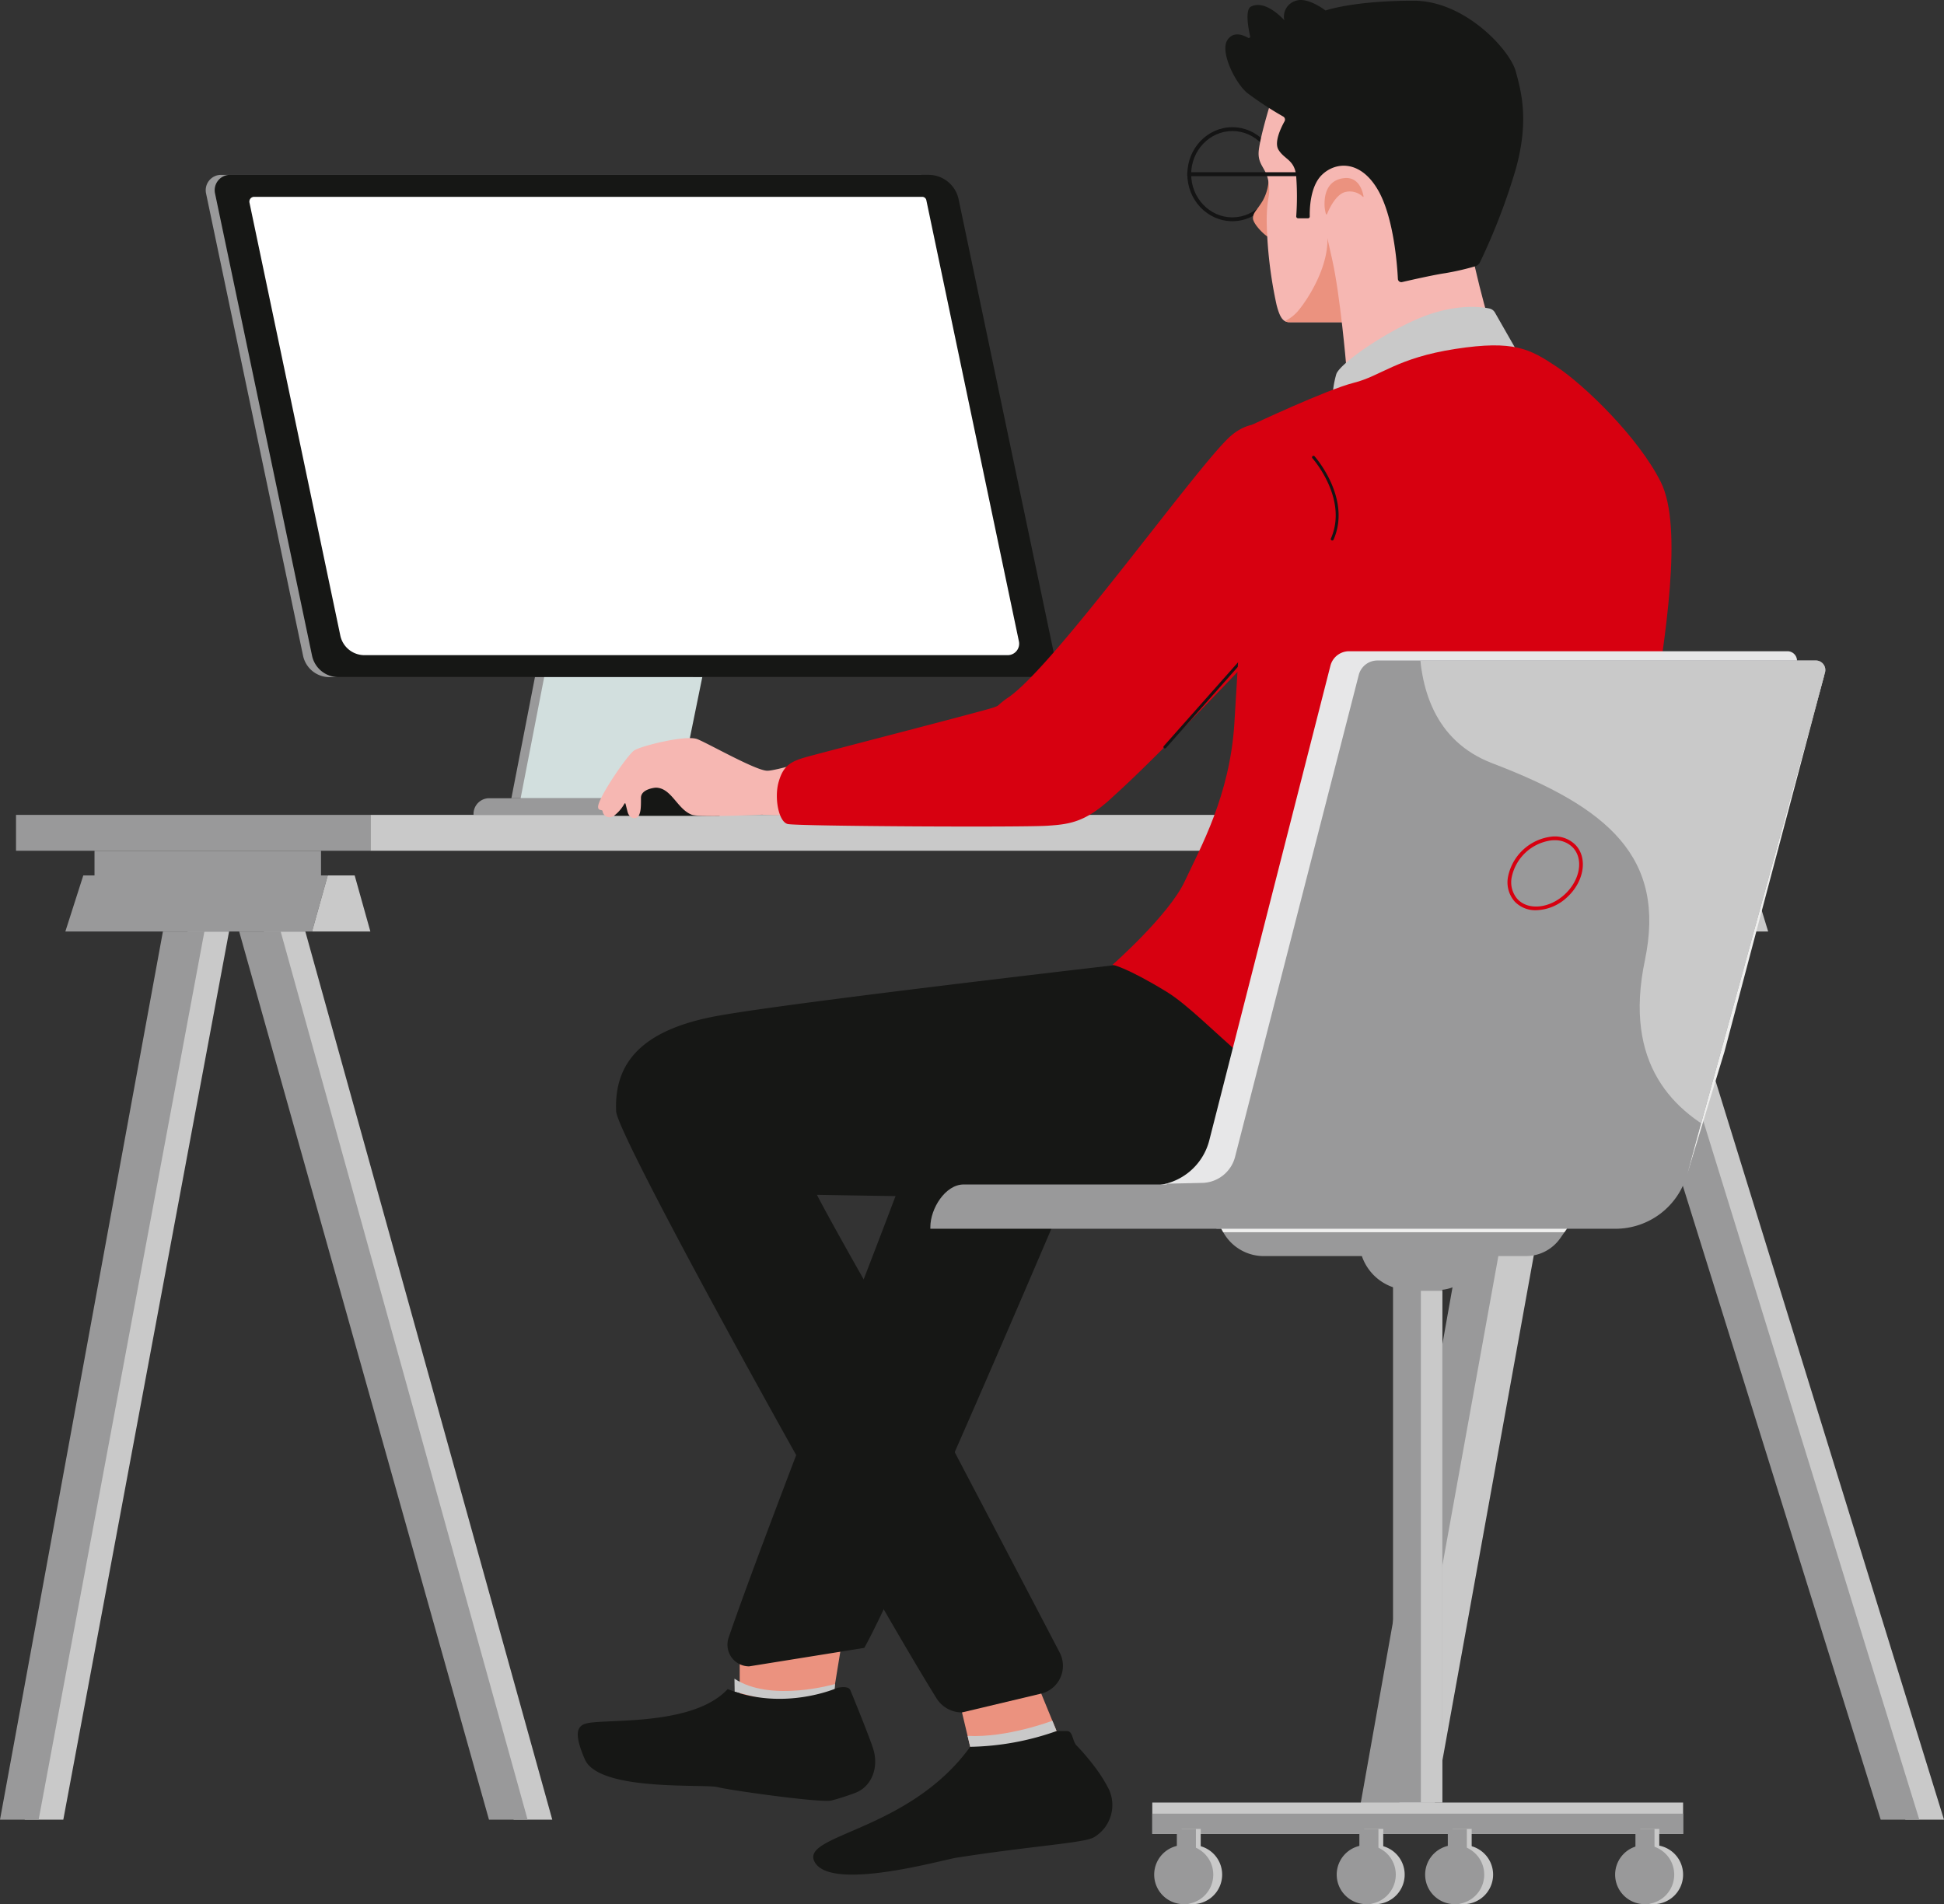 <svg xmlns="http://www.w3.org/2000/svg" xmlns:xlink="http://www.w3.org/1999/xlink" width="610.628" height="598.221" viewBox="0 0 610.628 598.221"><rect x="0" y="0" width="610.628" height="598.221" fill="#333333" stroke="none"/><defs><clipPath id="a"><rect width="610.627" height="598.221" fill="none"/></clipPath><clipPath id="d"><path d="M258.919,175.661a3,3,0,0,1,2.889,3.8L218.527,337A23.358,23.358,0,0,1,196,354.2L31.55,365.2l83.8-184.982a6.057,6.057,0,0,1,5.868-4.556Z" transform="translate(-31.55 -175.661)" fill="none"/></clipPath></defs><g transform="translate(0)"><g transform="translate(0)"><g clip-path="url(#a)"><path d="M277.409,204.3h221.43a3.943,3.943,0,0,0,3.859-4.752L472.2,54.188a9.67,9.67,0,0,0-9.463-7.683H243.35a4.824,4.824,0,0,0-4.721,5.815L269.1,197.559a8.487,8.487,0,0,0,8.306,6.745" transform="translate(-173.908 8.428)" fill="#99999a"/><path d="M275.024,204.3h221.43a3.943,3.943,0,0,0,3.859-4.752l-30.5-145.364a9.669,9.669,0,0,0-9.463-7.683H240.965a4.824,4.824,0,0,0-4.721,5.815l30.475,145.239a8.487,8.487,0,0,0,8.306,6.745" transform="translate(-168.705 8.428)" fill="#161715"/><path d="M282.083,196.339H484.133a3.6,3.6,0,0,0,3.52-4.336L458.571,53.4a1.319,1.319,0,0,0-1.291-1.049H247.432a1.5,1.5,0,0,0-1.469,1.81L274.5,190.185a7.745,7.745,0,0,0,7.58,6.154" transform="translate(-167.603 9.488)" fill="#fff"/><path d="M389.711,180.094l-7.749,38.042H332.649l7.4-38.042Z" transform="translate(-172.018 32.638)" fill="#99999a"/><path d="M387.253,180.094,379.5,218.136H330.191l7.4-38.042Z" transform="translate(-166.658 32.638)" fill="#d2dfde"/><path d="M324.227,217.535h78.9v-.306a4.931,4.931,0,0,0-4.932-4.93H329.159a4.931,4.931,0,0,0-4.932,4.93Z" transform="translate(-175.487 38.475)" fill="#99999a"/></g></g><rect width="423.381" height="11.271" transform="translate(116.335 256.01)" fill="#c9c9c9"/><rect width="111.305" height="11.271" transform="translate(5.03 256.01)" fill="#99999a"/><path d="M460.684,526.782H448.549L370.081,247.743h13.033Z" transform="translate(-287.208 44.899)" fill="#c9c9c9"/><path d="M467.244,526.782H455.11L376.642,247.743h13.033Z" transform="translate(-301.517 44.899)" fill="#99999a"/><path d="M507.2,247.744h13.033l-52.07,279.038H456.028Z" transform="translate(-448.278 44.899)" fill="#c9c9c9"/><path d="M526.793,247.744l-52.07,279.038H462.587l51.173-279.038Z" transform="translate(-462.587 44.899)" fill="#99999a"/><rect width="71.15" height="7.749" transform="translate(29.687 267.282)" fill="#99999a"/><path d="M429.787,250.446h77.491l4.93-17.612H435.423Z" transform="translate(-409.259 42.196)" fill="#99999a"/><path d="M423.388,232.834h8.454l4.93,17.612H418.456Z" transform="translate(-320.437 42.196)" fill="#c9c9c9"/><path d="M13.032,226.274l94.107,304.4H95L0,226.274Z" transform="translate(503.488 41.008)" fill="#c9c9c9"/><path d="M113.7,530.673H101.564l-95-304.4H19.593Z" transform="translate(489.179 41.008)" fill="#99999a"/><path d="M143.122,226.274h13.033L101.748,527.021H89.613Z" transform="translate(348.619 41.008)" fill="#c9c9c9"/><rect width="71.15" height="7.749" transform="translate(466.294 267.282)" fill="#99999a"/><path d="M59.146,250.446h84.718l5.391-17.612H65.308Z" transform="translate(391.507 42.196)" fill="#99999a"/><path d="M52.15,232.834h9.242l5.391,17.612H46.759Z" transform="translate(488.612 42.196)" fill="#c9c9c9"/><path d="M152.513,226.274h13.033L111.138,527.021H99Z" transform="translate(328.137 41.008)" fill="#99999a"/><g transform="translate(0)"><g clip-path="url(#a)"><path d="M325.095,439.169l-2.281,13.989s-23.149,5.825-29.343,1.864V442.784Z" transform="translate(-61.124 79.59)" fill="#eb927f"/><rect width="33.128" height="11.503" transform="translate(192.898 244.813)" fill="#161715"/><path d="M191.4,63.363c7.8,0,14.152-6.624,14.152-14.768S199.2,33.828,191.4,33.828,177.249,40.452,177.249,48.6,183.6,63.363,191.4,63.363m0-28.331c7.139,0,12.947,6.085,12.947,13.563S198.541,62.159,191.4,62.159,178.454,56.074,178.454,48.6s5.808-13.563,12.947-13.563" transform="translate(195.702 6.131)" fill="#141414"/><path d="M182.664,47.634a14.84,14.84,0,0,1-1.847,6.774c-1.847,3.079-3.079,3.7-3.079,5.544s4.311,6.159,5.542,6.159,3.079-14.782-.615-18.477" transform="translate(215.832 8.633)" fill="#eb927f"/><path d="M146.863,27.3s-3.079,9.854-3.695,14.781,2.463,5.544,3.079,10.47-.617,3.695-.617,12.318a135.17,135.17,0,0,0,3.079,25.868c1.232,4.927,2.464,5.542,4.311,5.542h21.556l14.781-40.033Z" transform="translate(252.25 4.947)" fill="#f6b7b2"/><path d="M174.574,90.077H157.021l-.9-.35a12.885,12.885,0,0,0,4.749-3.962c1.924-2.4,8.853-12.327,8.623-22.172s9.237,18.477,9.237,18.477Z" transform="translate(247.481 11.148)" fill="#eb927f"/><path d="M165.366,56.187s3.695,16.629,5.544,24.019,3.695,13.55,3.695,13.55l-45.575,11.086s-1.847-21.556-4.311-32.642-4.311-19.092-4.311-19.092Z" transform="translate(293.796 9.625)" fill="#f6b7b2"/><path d="M166.092,87.627a1.068,1.068,0,0,0,1.31.989c2.913-.671,10.128-2.3,13.524-2.788a82.562,82.562,0,0,0,9.442-2.165,2.379,2.379,0,0,0,1.5-1.26A194.547,194.547,0,0,0,203.1,53.187c4.311-15.4,1.692-24.591,0-30.795C201.25,15.618,187.085.221,171.072.221c-19.1,0-27.715,3.079-27.715,3.079s-5.544-4.311-9.238-3.079a5.184,5.184,0,0,0-3.695,6.159s-5.764-6.664-10.47-4.311c-1.928.964-.839,6.829-.274,9.335a.434.434,0,0,1-.638.476c-1.22-.692-4.495-2.318-6.479.659-2.463,3.695,2.464,13.549,6.159,16.628a106.43,106.43,0,0,0,11.35,7.446,1.113,1.113,0,0,1,.412,1.506c-1.1,1.971-3.332,6.537-1.909,8.909,1.849,3.079,4.928,3.079,5.544,8.006a86.428,86.428,0,0,1,.041,12.912.6.6,0,0,0,.6.637h3.092a.552.552,0,0,0,.555-.563c-.052-2.071.046-9.314,3.717-12.985,4.312-4.311,12.318-4.927,17.86,4.927,4.805,8.54,5.886,23.261,6.107,27.666" transform="translate(273 0)" fill="#161715"/><path d="M166.4,53.251a.119.119,0,0,0,.2-.1c-.24-1.433-1.4-6.29-6.1-5.768-5.542.615-6.159,5.544-6.159,8.006a10.461,10.461,0,0,0,.458,3.29.168.168,0,0,0,.314.008c.594-1.46,2.85-6.467,6-6.993a5.893,5.893,0,0,1,5.286,1.56" transform="translate(261.708 8.579)" fill="#eb927f"/><path d="M171.462,95.081,164.791,83.4a2.624,2.624,0,0,0-1.751-1.272c-2.534-.522-8.957-1.295-17.9,1.53-11.7,3.695-28.947,15.4-30.179,19.092a30.976,30.976,0,0,0-1.218,7.966.392.392,0,0,0,.566.367c4.456-2.195,33.762-16.162,56.99-15.732a.183.183,0,0,0,.163-.275" transform="translate(304.782 14.793)" fill="#c9c9c9"/><path d="M304.507,200.184c2.126-1.416,16.3-4.96,19.844-3.544s18.426,9.924,21.97,9.924c1.943,0,8.8-1.89,16.817-4.2.494.1.986.206,1.473.339.4.111.789.243,1.18.372.406.248,1.247.789,1.726,1.068.2.193.395.387.582.591.156.229.321.455.462.692.187.312.359.633.524.957.18.589.348,1.172.51,1.753a19.531,19.531,0,0,1-.009,2.307,20,20,0,0,1-.656,2.49c-.044.13-.093.258-.143.385-.181.372-.363.743-.563,1.1q-.454.819-.969,1.6c-.1.154-.206.3-.311.454-.552.62-1.1,1.239-1.674,1.833-.437.235-.879.468-1.327.693-.52.183-1.035.371-1.559.537a38.788,38.788,0,0,1-5.07,1.213c-7.738-.209-12.767-.371-12.767-.371s-19.585.915-21.97,0c-4.607-1.772-6.379-8.5-11.339-8.5,0,0-4.607.353-4.607,3.189s0,4.251-.709,5.67c-.449.9-2.835,1.417-3.544-1.419l-.6-2.383a.181.181,0,0,0-.332-.05,12.062,12.062,0,0,1-3.325,3.851,2.225,2.225,0,0,1-3.544-1.419c0-.708-1.416,0-1.416-1.416,0-2.835,9.212-16.3,11.339-17.718" transform="translate(-105.296 35.578)" fill="#f6b7b2"/><path d="M290.765,184.65a24.329,24.329,0,0,1-7.524,4.216c-4.268,1.384-53.877,14.142-58.837,15.558s-7.087,2.835-8.5,7.8,0,12.478,2.835,13.187,73.708,1.086,81.624.542,14.109-1.159,25.447-14.624-35.04-26.676-35.04-26.676" transform="translate(28.668 33.464)" fill="#d70010"/><path d="M262.444,116.476s-9.921-8.5-19.843,0-55.5,72.592-70.068,82.3c-12.756,8.5-10.723,24.711-5.762,29.672,9.034,9.034,21.6,12.2,32.229,6.53a43.852,43.852,0,0,0,6.655-5.235c16.432-14.671,52.977-53.8,61.379-62.8,9.922-10.631,10.293-39.131-4.589-50.469" transform="translate(144.06 20.424)" fill="#d70010"/><path d="M167.909,207.255a.456.456,0,0,0,.34-.152L214.72,154.65a.454.454,0,1,0-.679-.6L167.57,206.5a.453.453,0,0,0,.339.755" transform="translate(197.99 27.89)" fill="#141414"/><rect width="35.105" height="1.232" transform="translate(372.937 54.111)" fill="#141414"/><path d="M155.071,272.642c23.387-4.252,125.869-16.055,125.869-16.055s129.756,36.5,112.24,52.378c-21.958,19.908-44.636,17.782-68.732,19.908s-138.2,0-138.2,0,2.835,5.67,14.884,26.931c1.714,3.024,45.9,87.222,61.368,116.882a9,9,0,0,1-5.8,12.888l-22.586,5.632a9.455,9.455,0,0,1-10.324-4.179c-23.094-37.2-100.233-176.06-100.611-184.375-.709-15.592,8.5-25.758,31.891-30.01" transform="translate(70.361 46.501)" fill="#161715"/><path d="M286.463,312.2c4.252-14.882,53.861,0,53.861,0S285.66,441.124,273.692,462.324l-36.167,5.808a6.811,6.811,0,0,1-6.452-9.007c11.917-34.869,53.481-140.247,55.389-146.926" transform="translate(-2.209 55.381)" fill="#161715"/><path d="M116.28,116.8S139.793,105.724,148.3,103.6s13.466-7.795,31.892-10.63,23.386,0,31.891,5.67,25.513,21.969,32.6,36.143,1.417,48.9-2.835,75.83-22.677,79.374-33.308,100.634l-13.465,25.513s-22.678,7.8-47.483,0-45.356-34.017-58.113-41.813-17.009-8.5-17.009-8.5,17.717-15.591,22.678-26.222,14.174-26.93,15.591-49.608S116.28,116.8,116.28,116.8" transform="translate(276.986 16.647)" fill="#d70010"/><path d="M167.317,147.835a.454.454,0,0,0,.416-.272c5.694-13-5.839-26.037-5.956-26.167a.454.454,0,1,0-.674.607c.113.125,11.256,12.735,5.8,25.194a.454.454,0,0,0,.416.637" transform="translate(251.155 21.974)" fill="#141414"/><path d="M260.04,450.442l5.8,14.139c-8.36,4.245-17.766,4.988-28.114,2.574l-2.574-10.8Z" transform="translate(67.023 81.633)" fill="#eb927f"/><path d="M263.932,460.892l-1.327-3.234s-14.161,5.421-26.63,4.757l.817,3.433,16.949,2.088Z" transform="translate(67.953 82.941)" fill="#c9c9c9"/><path d="M326.165,452.865l.321-4.72s-20.128,5.924-31.594-1.681l.067,4.108,22.478,5.695Z" transform="translate(-64.194 80.913)" fill="#c9c9c9"/><path d="M297.58,460.4h3.24c1.923,0,1.683,3.082,2.99,4.493a73.176,73.176,0,0,1,5.645,6.607A47.259,47.259,0,0,1,314,478.691a11.763,11.763,0,0,1-4.715,15.095c-3.061,1.8-19.176,2.651-43.2,6.412-4.5.705-38.807,10.494-44.35,1.584s29.17-9.437,48.706-36.43A85.339,85.339,0,0,0,297.58,460.4" transform="translate(34.306 83.437)" fill="#161715"/><path d="M365.67,448.974s3.447-.894,4.14.664c.474,1.068,5.959,14.556,7.181,18.4,1.924,6.053-.587,12.093-5.736,13.942a72.5,72.5,0,0,1-7.428,2.374c-3.574.725-31.456-3.167-35.72-4.224s-37.254,1.441-41.664-8.721-1.577-11.192,2.494-11.611c8.6-.885,32.331.346,42.373-10.465,17.646,7.08,34.361-.356,34.361-.356" transform="translate(-102.731 81.321)" fill="#161715"/></g></g><g transform="translate(0)"><g clip-path="url(#a)"><path d="M203.263,351.739l47.987-174.733a3,3,0,0,0-2.888-3.8H110.66a6.056,6.056,0,0,0-5.867,4.557L66.743,326.874a18.851,18.851,0,0,1-17.512,14.175l-10.151.405v12.095Z" transform="translate(313.103 31.39)" fill="#e7e7e8"/><path d="M31.928,336.245l11.667-38.364L74.845,179.937l-1.4-.374Z" transform="translate(498.068 32.542)" fill="#efefee"/><path d="M113.577,335.778h82.361a13.144,13.144,0,0,0,10.789-5.638l3.819-5.489H98.793l2.11,3.732a14.559,14.559,0,0,0,12.675,7.4" transform="translate(283.383 58.836)" fill="#99999a"/><path d="M138.762,345.976H147.9a12.417,12.417,0,0,0,11.686-8.221l3.821-10.646H121.319l2.383,7.744a15.757,15.757,0,0,0,15.061,11.124" transform="translate(303.914 59.282)" fill="#99999a"/><rect width="15.491" height="169.263" transform="translate(437.564 397.034)" fill="#99999a"/></g></g><g transform="translate(342.991 207.496)"><g clip-path="url(#d)"><path d="M172.774,354.2A23.359,23.359,0,0,0,195.3,337l43.281-157.541a3,3,0,0,0-2.889-3.8H98a6.056,6.056,0,0,0-5.867,4.557L53.286,331.6a10.9,10.9,0,0,1-10.313,8.189l-11.422.257L47.486,354.2Z" transform="translate(-8.328 -175.661)" fill="#99999a"/><path d="M21.887,145.265S3.5,199.448,40.27,213.477c36.365,13.877,54.667,29.511,47.894,61.925s8.708,47.894,26.608,56.118,44.992-10.159,44.992-10.159l1.935-176.1Z" transform="translate(85.513 -181.17)" fill="#c9c9c9"/></g></g><g transform="translate(0)"><g clip-path="url(#a)"><path d="M166.481,328.939H288.224V315.028H176.95c-5.782,0-10.469,7.589-10.469,13.371Z" transform="translate(125.751 57.092)" fill="#99999a"/><path d="M104.973,245.638a14.76,14.76,0,0,0,9.765-4.083c5.3-4.867,6.526-12.187,2.735-16.315a9.132,9.132,0,0,0-7.756-2.707,15.825,15.825,0,0,0-13.507,12.406,9.147,9.147,0,0,0,2.039,7.956,8.932,8.932,0,0,0,6.725,2.744m5.783-21.986a7.743,7.743,0,0,1,5.855,2.377c3.358,3.655,2.163,10.235-2.663,14.667s-11.484,5.065-14.841,1.41a8.009,8.009,0,0,1-1.749-6.967,14.664,14.664,0,0,1,12.46-11.446q.478-.041.938-.041" transform="translate(377.513 40.321)" fill="#d70010"/><path d="M100.9,327.889H208.084l.754-1.084H100.292Z" transform="translate(283.322 59.227)" fill="#efefee"/><rect width="6.746" height="160.769" transform="translate(446.309 405.528)" fill="#c9c9c9"/><rect width="166.733" height="9.876" transform="translate(361.943 566.297)" fill="#c9c9c9"/><rect width="166.733" height="6.385" transform="translate(361.943 569.789)" fill="#99999a"/><path d="M191.949,500.007a9.278,9.278,0,1,0,9.277-9.277,9.278,9.278,0,0,0-9.277,9.277" transform="translate(173.386 88.935)" fill="#c9c9c9"/><rect width="5.985" height="8.579" transform="translate(371.171 574.577)" fill="#c9c9c9"/><path d="M194.314,500.007a9.278,9.278,0,1,0,9.277-9.277,9.278,9.278,0,0,0-9.277,9.277" transform="translate(168.228 88.935)" fill="#99999a"/><path d="M69.378,500.007a9.278,9.278,0,1,0,9.277-9.277,9.278,9.278,0,0,0-9.277,9.277" transform="translate(440.742 88.935)" fill="#c9c9c9"/><rect width="5.985" height="8.579" transform="translate(515.205 574.577)" fill="#c9c9c9"/><path d="M71.742,500.007a9.278,9.278,0,1,0,9.277-9.277,9.278,9.278,0,0,0-9.277,9.277" transform="translate(435.586 88.935)" fill="#99999a"/><rect width="5.985" height="8.579" transform="translate(369.66 574.577)" fill="#99999a"/><path d="M143.414,500.007a9.278,9.278,0,1,0,9.277-9.277,9.278,9.278,0,0,0-9.277,9.277" transform="translate(279.252 88.935)" fill="#c9c9c9"/><rect width="5.985" height="8.579" transform="translate(428.502 574.577)" fill="#c9c9c9"/><path d="M145.779,500.007a9.278,9.278,0,1,0,9.277-9.277,9.278,9.278,0,0,0-9.277,9.277" transform="translate(274.094 88.935)" fill="#99999a"/><rect width="5.985" height="8.579" transform="translate(426.991 574.577)" fill="#99999a"/><path d="M119.9,500.007a9.278,9.278,0,1,0,9.277-9.277,9.278,9.278,0,0,0-9.277,9.277" transform="translate(330.542 88.935)" fill="#c9c9c9"/><rect width="5.985" height="8.579" transform="translate(456.278 574.577)" fill="#c9c9c9"/><path d="M122.264,500.007a9.278,9.278,0,1,0,9.277-9.277,9.278,9.278,0,0,0-9.277,9.277" transform="translate(325.385 88.935)" fill="#99999a"/><rect width="5.985" height="8.579" transform="translate(454.768 574.577)" fill="#99999a"/><rect width="5.985" height="8.579" transform="translate(513.709 574.577)" fill="#99999a"/></g></g></g></svg>
